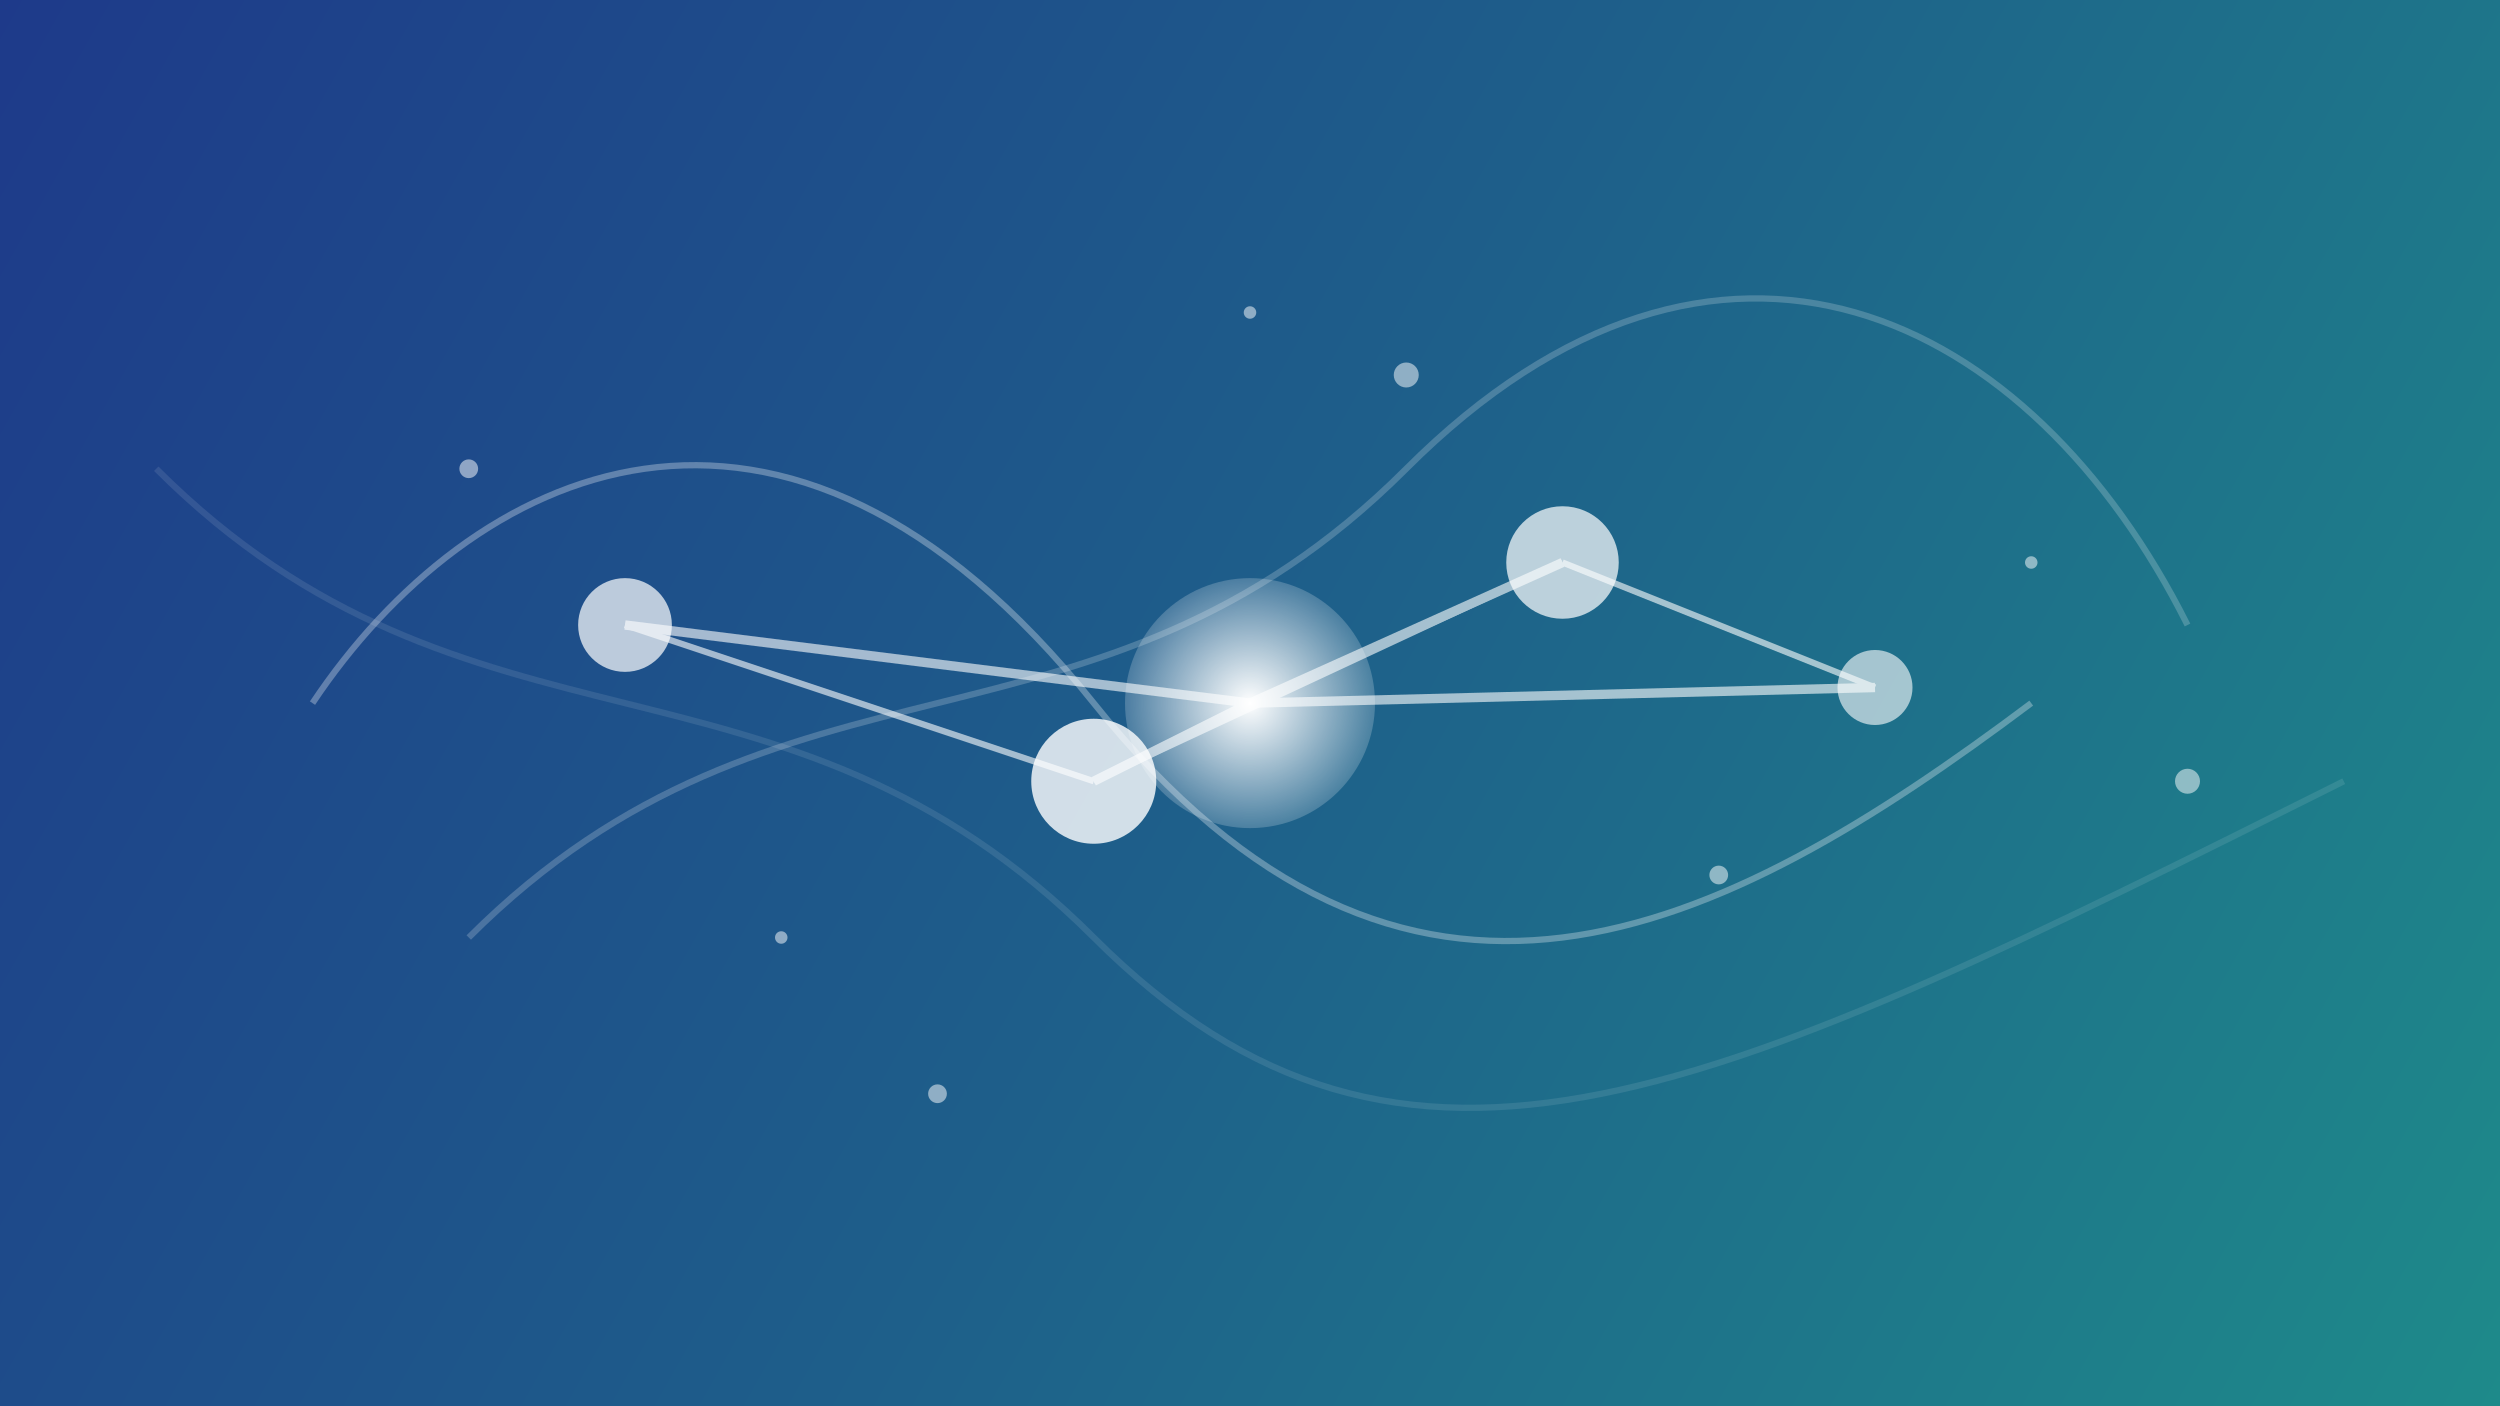 <?xml version="1.0" encoding="UTF-8"?>
<svg width="800" height="450" viewBox="0 0 800 450" fill="none" xmlns="http://www.w3.org/2000/svg">
  <rect x="0" y="0" width="800" height="450" fill="#333333" stroke="none"/>
  <!-- 背景グラデーション -->
  <rect width="800" height="450" fill="url(#paint0_linear)" />
  
  <!-- 抽象的な接続線 -->
  <path d="M100 225 C150 150, 250 100, 350 225 C450 350, 550 300, 650 225" stroke="#FFFFFF" stroke-width="2" stroke-opacity="0.3" />
  <path d="M150 300 C250 200, 350 250, 450 150 C550 50, 650 100, 700 200" stroke="#FFFFFF" stroke-width="2" stroke-opacity="0.2" />
  <path d="M50 150 C150 250, 250 200, 350 300 C450 400, 550 350, 750 250" stroke="#FFFFFF" stroke-width="2" stroke-opacity="0.1" />
  
  <!-- 抽象的なノード -->
  <circle cx="200" cy="200" r="15" fill="#FFFFFF" fill-opacity="0.7" />
  <circle cx="350" cy="250" r="20" fill="#FFFFFF" fill-opacity="0.8" />
  <circle cx="500" cy="180" r="18" fill="#FFFFFF" fill-opacity="0.7" />
  <circle cx="600" cy="220" r="12" fill="#FFFFFF" fill-opacity="0.6" />
  
  <!-- 中央の大きなノード -->
  <circle cx="400" cy="225" r="40" fill="url(#paint1_radial)" />
  
  <!-- 抽象的なデータフロー -->
  <g opacity="0.6">
    <path d="M200 200 L350 250" stroke="#FFFFFF" stroke-width="2" />
    <path d="M350 250 L500 180" stroke="#FFFFFF" stroke-width="2" />
    <path d="M500 180 L600 220" stroke="#FFFFFF" stroke-width="2" />
    <path d="M400 225 L200 200" stroke="#FFFFFF" stroke-width="3" />
    <path d="M400 225 L350 250" stroke="#FFFFFF" stroke-width="3" />
    <path d="M400 225 L500 180" stroke="#FFFFFF" stroke-width="3" />
    <path d="M400 225 L600 220" stroke="#FFFFFF" stroke-width="3" />
  </g>
  
  <!-- 小さな装飾ドット -->
  <g opacity="0.5">
    <circle cx="150" cy="150" r="3" fill="#FFFFFF" />
    <circle cx="250" cy="300" r="2" fill="#FFFFFF" />
    <circle cx="450" cy="120" r="4" fill="#FFFFFF" />
    <circle cx="550" cy="280" r="3" fill="#FFFFFF" />
    <circle cx="650" cy="180" r="2" fill="#FFFFFF" />
    <circle cx="300" cy="350" r="3" fill="#FFFFFF" />
    <circle cx="400" cy="100" r="2" fill="#FFFFFF" />
    <circle cx="700" cy="250" r="4" fill="#FFFFFF" />
  </g>
  
  <!-- グラデーション定義 -->
  <defs>
    <linearGradient id="paint0_linear" x1="0" y1="0" x2="800" y2="450" gradientUnits="userSpaceOnUse">
      <stop offset="0" stop-color="#1E3A8A" />
      <stop offset="0.5" stop-color="#1E5F8A" />
      <stop offset="1" stop-color="#1E8A8A" />
    </linearGradient>
    <radialGradient id="paint1_radial" cx="0" cy="0" r="1" gradientUnits="userSpaceOnUse" gradientTransform="translate(400 225) rotate(90) scale(40)">
      <stop offset="0" stop-color="#FFFFFF" />
      <stop offset="1" stop-color="#FFFFFF" stop-opacity="0.2" />
    </radialGradient>
  </defs>
</svg> 